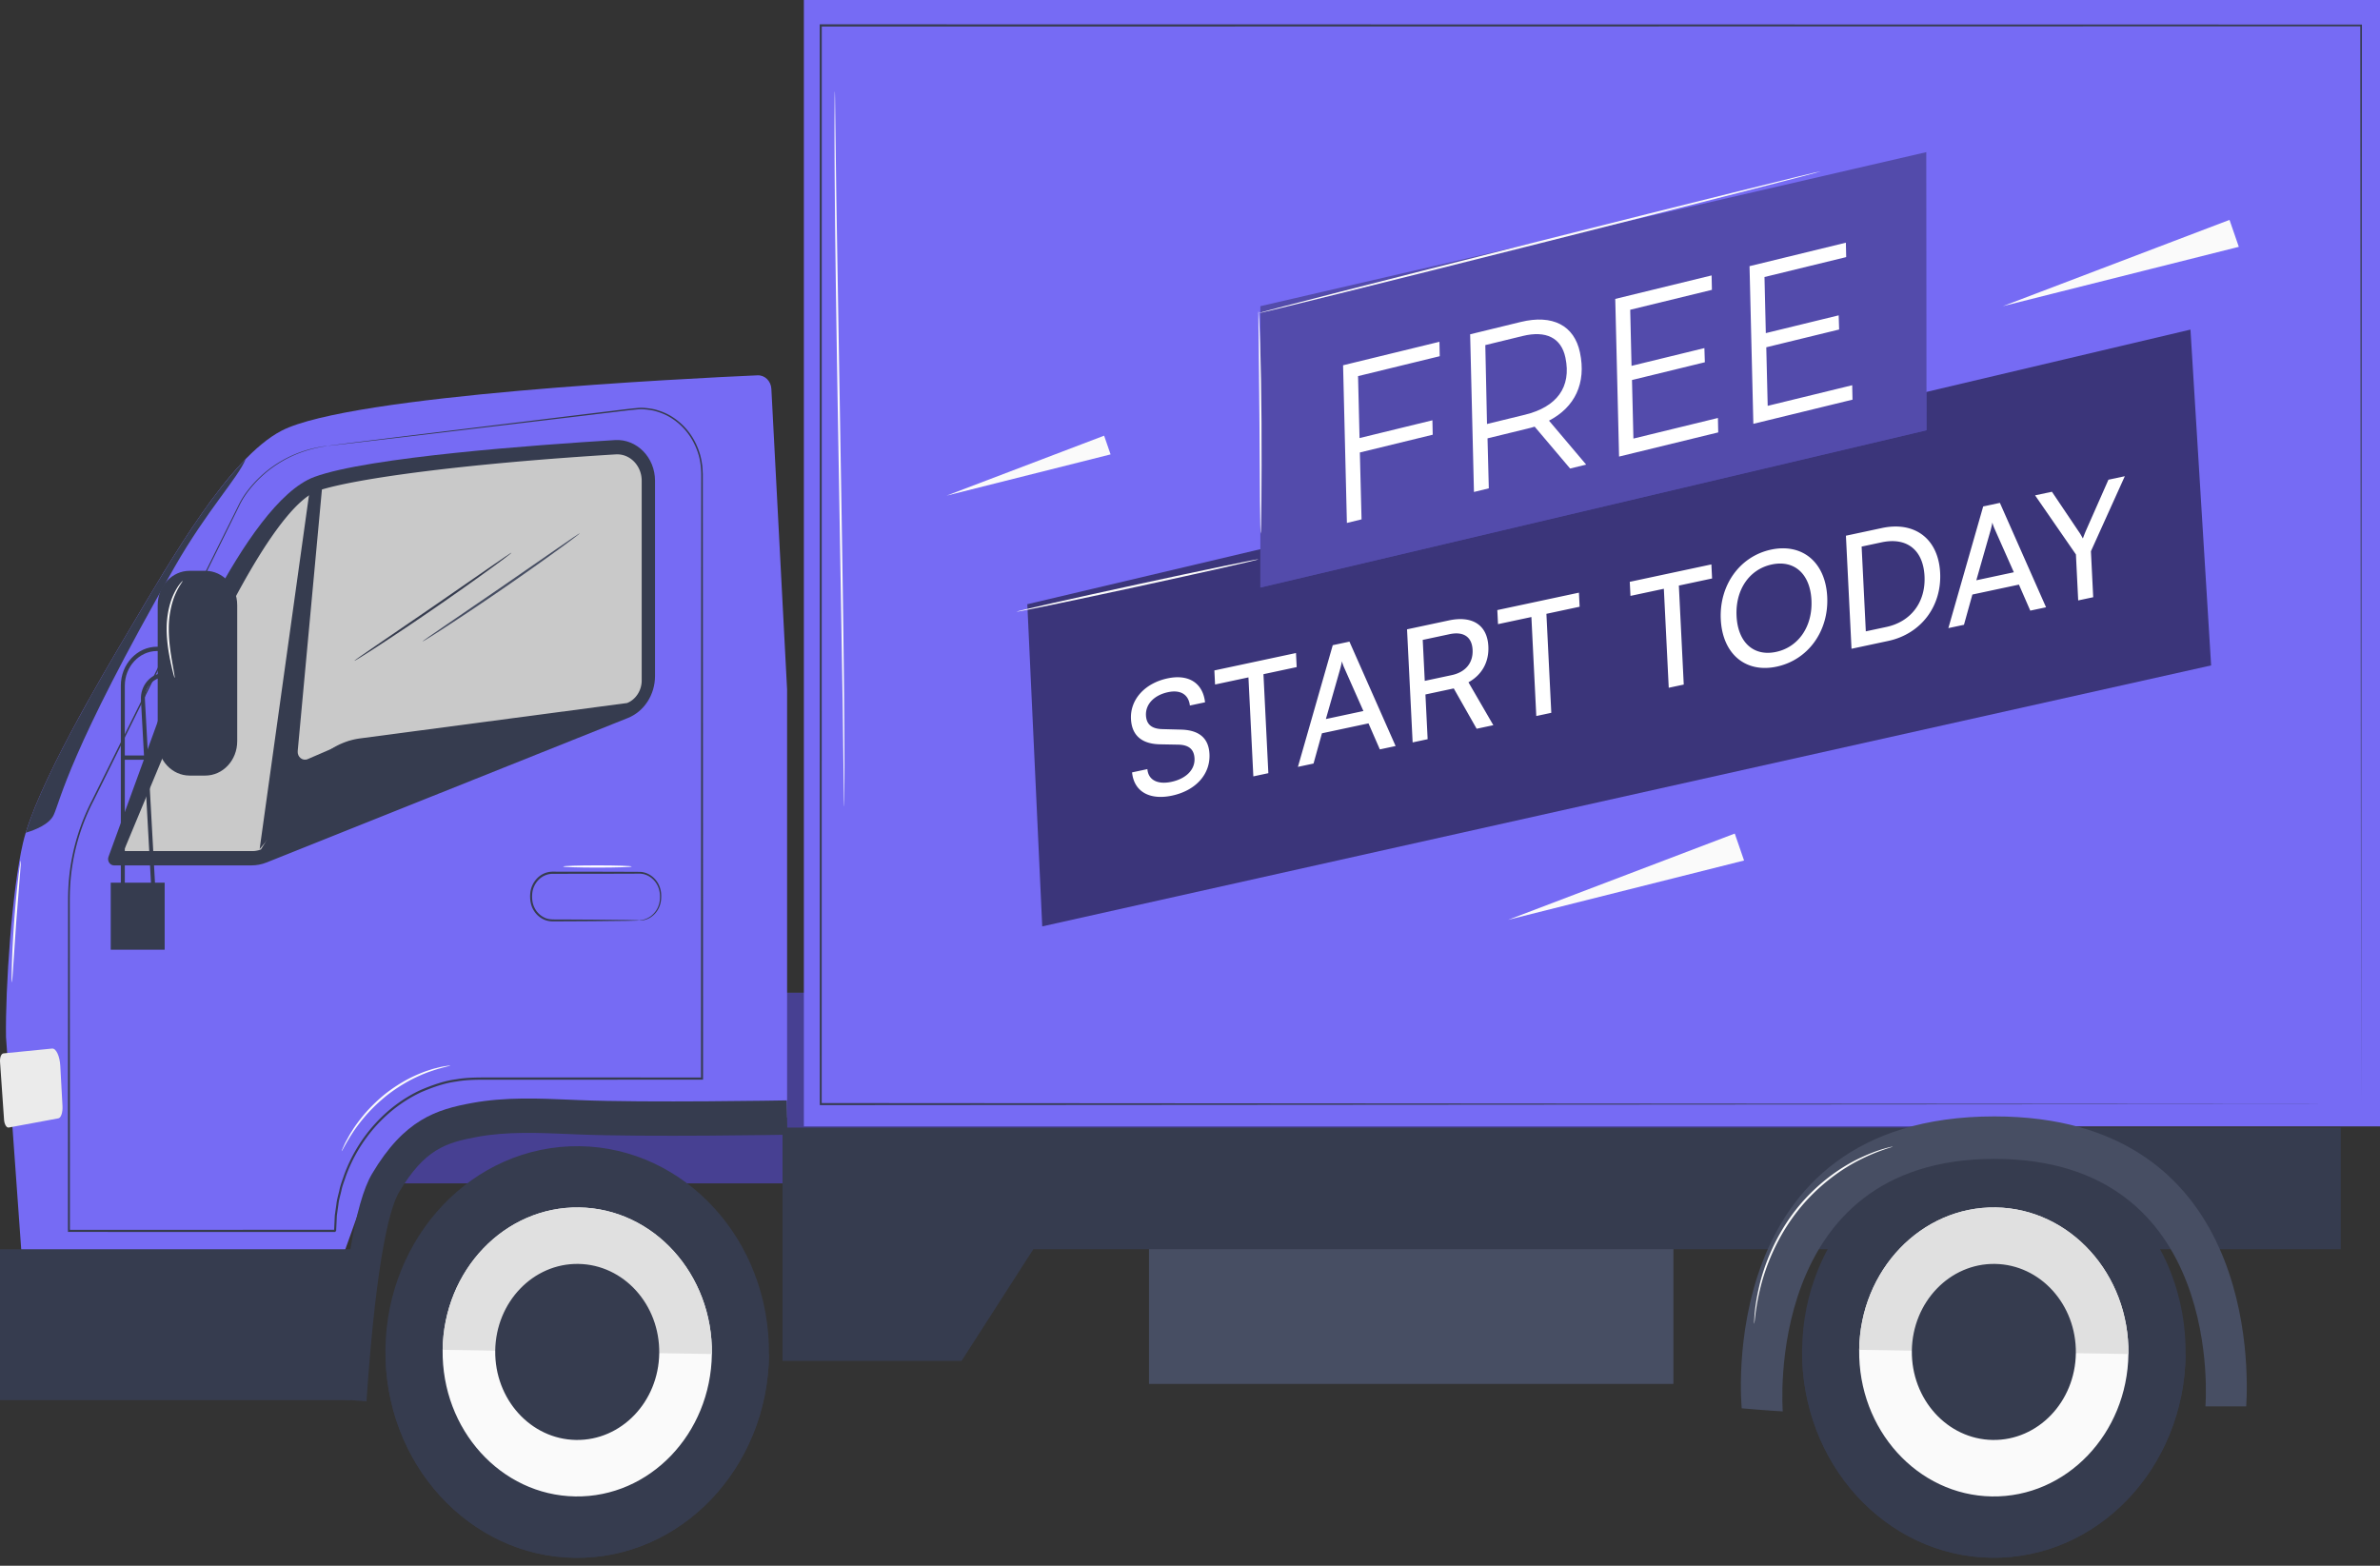 <svg width="456" height="300" fill="none" xmlns="http://www.w3.org/2000/svg"><rect width="100%" height="100%" fill="#333333" stroke="none"/><path d="M394.357 190.218H53.98v36.51h340.377v-36.51Z" fill="#766BF4"/><path d="M394.357 190.218H53.98v36.51h340.377v-36.51Z" fill="#000" opacity=".4"/><path d="M320.621 231.344H220.146v33.817h100.475v-33.817Z" fill="#474E63"/><path d="M149.93 216.043v44.703h34.304l13.751-21.395h250.499v-23.308H149.93Z" fill="#363C4F"/><path d="M147.79 74.501c-.078-1.497-1.254-2.65-2.65-2.588-13.555.598-77.93 3.766-91.166 10.597-10.13 5.228-21.23 24.764-29.058 37.917-5.61 9.427-18.004 30.362-20.51 41.063-2.124 9.063-3.402 27.873-3.256 37.218l3.54 49.406h58.34l5.841-16.318c3.811-10.645 13.338-17.67 23.962-17.67h57.971v-81.994l-3.014-57.631Z" fill="#766BF4"/><path d="M47.061 87.976c-8.029 8.226-16.07 22.247-22.143 32.45-5.194 8.728-16.202 27.32-19.797 38.521-.067.208-.121.405-.184.608 1.778-.529 4.511-1.606 5.351-3.41 1.278-2.744 2.92-12.126 23.197-47.565 6.179-10.798 12.191-17.119 13.576-20.604ZM117.822 84.32c-14.915.915-47.252 3.255-57.584 7.058-13.46 4.954-28.567 43.185-29.281 44.863l-10.185 27.964c-.245.791.303 1.606 1.08 1.606h26.313c.995 0 1.982-.19 2.914-.563l69.214-27.679c3.131-1.252 5.207-4.461 5.207-8.047V92.109c.001-4.484-3.507-8.045-7.678-7.789Z" fill="#363C4F"/><path d="M23.705 163.068s9.762-23.488 13.036-31.165c4.955-11.619 16.52-35.417 24.329-37.93 7.182-2.312 27.832-5.13 56.901-6.913.092-.006.184-.009.276-.009 2.592 0 4.701 2.27 4.701 5.058v38.262c0 1.92-1.126 3.661-2.803 4.331l-51.135 6.774c-4.147.55-7.859 3.029-10.15 6.779l-8.862 14.499a4.369 4.369 0 0 1-1.625.314H23.705Z" fill="#C9C9C9"/><path d="m67.155 141.904-17.409 20.778 9.62-68.997 2.405-.89-4.732 51.111c-.104 1.124.94 1.964 1.916 1.542l8.2-3.544Z" fill="#363C4F"/><path d="M.009 203.5c-.063-.898.22-1.626.646-1.668l9.323-.926c.78-.077 1.48 1.472 1.573 3.327l.42 7.677c.068 1.232-.277 2.274-.79 2.368l-9.505 1.759c-.429.079-.838-.601-.901-1.507L.009 203.5Z" fill="#EBEBEB"/><path d="M67.157 239.361H0v28.901h67.157v-28.901ZM111.999 298.46c20.277-.836 36.084-19.159 35.305-40.924-.78-21.766-17.85-38.732-38.127-37.896-20.278.837-36.084 19.159-35.305 40.925.779 21.765 17.849 38.732 38.127 37.895Z" fill="#363C4F"/><path d="M73.871 258.363c0 .034-.006.067-.006.102-.292 21.778 15.919 39.687 36.209 40.002 20.289.314 36.975-17.087 37.268-38.864.001-.035-.004-.068-.004-.102l-73.466-1.138Z" fill="#363C4F"/><path d="M84.807 258.633c-.205 15.291 11.176 27.865 25.42 28.085 14.245.221 25.96-11.995 26.165-27.286.205-15.29-11.175-27.864-25.421-28.084-14.245-.221-25.958 11.996-26.164 27.285Z" fill="#FAFAFA"/><path d="M110.973 231.348c-14.245-.221-25.959 11.995-26.164 27.285l51.584.799c.206-15.289-11.175-27.864-25.42-28.084Z" fill="#E0E0E0"/><path d="M94.885 258.789c-.126 9.314 6.807 16.973 15.484 17.108 8.677.134 15.813-7.308 15.938-16.621.125-9.314-6.808-16.974-15.485-17.108-8.677-.135-15.813 7.307-15.938 16.621ZM39.33 148.602h-2.995c-3.38 0-6.118-2.94-6.118-6.567v-26.099c0-3.627 2.74-6.567 6.118-6.567h2.995c3.38 0 6.118 2.94 6.118 6.567v26.099c0 3.628-2.739 6.567-6.118 6.567Z" fill="#363C4F"/><path d="M23.915 172.861h-.766v-41.485c0-4.115 3.118-7.463 6.952-7.463h1.837v.823H30.1c-3.41 0-6.186 2.979-6.186 6.64v41.485Z" fill="#363C4F"/><path d="m29.135 172.914-2.13-38.794c-.075-1.357.363-2.65 1.231-3.639.87-.99 2.045-1.535 3.312-1.535v.823c-1.054 0-2.032.453-2.754 1.276-.723.823-1.087 1.898-1.025 3.028l2.13 38.793-.764.048Z" fill="#363C4F"/><path d="M31.55 169.123H21.215v12.843H31.55v-12.843ZM27.73 144.75h-4.203v.822h4.204v-.822Z" fill="#363C4F"/><path d="M62.789 85.43s.308-.05.913-.13l2.692-.343 10.42-1.291 38.839-4.744c2.071-.239 4.18-.538 6.365-.745 1.101-.126 2.222.028 3.332.237 1.095.291 2.187.686 3.194 1.3a12.371 12.371 0 0 1 4.835 5.39c.539 1.153.946 2.405 1.113 3.712.131.647.115 1.315.161 1.978l.002 1.982.02 34.112.025 79.773v.209h-.195l-26.507.004-13.673.001c-2.3.011-4.607-.057-6.877.347-2.288.292-4.496 1.091-6.646 1.996-6.672 3.071-11.988 9.08-14.539 16.162-.288.897-.658 1.764-.84 2.693-.2.92-.494 1.818-.586 2.759l-.2 1.396-.097.698-.033.704-.066 1.406-.034.702-.004.088c.175-.185-.237.278-.204.229h-.557l-10.459-.002-39.976-.01h-.188v-.201l.013-35.775.007-16.724.005-8.045c.006-1.324-.01-2.632.014-3.943.027-1.31.115-2.608.259-3.889a41.038 41.038 0 0 1 4.339-14.172l6.119-12.332 10.848-21.852 8.816-17.744 1.862-3.743c.306-.597.572-1.197.896-1.755.32-.559.67-1.081 1.031-1.574a22.41 22.41 0 0 1 4.648-4.635 22.452 22.452 0 0 1 7.949-3.712c1.934-.46 2.964-.517 2.964-.517s-.253.047-.751.123c-.498.08-1.237.219-2.198.46-1.902.503-4.758 1.444-7.894 3.755a22.362 22.362 0 0 0-4.598 4.626c-.357.49-.701 1.008-1.015 1.562-.318.55-.585 1.158-.888 1.753l-1.85 3.75-8.77 17.769-10.806 21.873c-1.959 3.964-3.993 8.08-6.1 12.34a40.731 40.731 0 0 0-4.287 14.064 42.693 42.693 0 0 0-.253 3.855c-.022 1.296-.005 2.615-.01 3.936l.005 8.044.007 16.725c.004 11.422.009 23.373.012 35.774l-.187-.2 39.977-.01 10.46-.002h.555c.053-.043-.37.391-.191.196l.004-.089.034-.712.067-1.427.034-.714.098-.709.203-1.416c.094-.955.39-1.867.594-2.801.185-.943.559-1.823.852-2.733 2.587-7.188 7.979-13.285 14.75-16.4 2.183-.92 4.423-1.728 6.746-2.026 2.308-.409 4.648-.341 6.936-.352l13.672.001 26.508.004-.195.209.025-79.773.02-34.113c-.003-1.33.048-2.645-.154-3.91-.161-1.277-.557-2.497-1.08-3.622a12.091 12.091 0 0 0-4.712-5.272c-.983-.603-2.049-.989-3.118-1.276-1.084-.204-2.179-.36-3.256-.237-2.164.2-4.289.496-6.355.73l-38.853 4.621-10.426 1.221-2.696.307c-.605.071-.916.096-.916.096Z" fill="#363C4F"/><path d="M122.457 176.354c0-.023.21-.021.597-.095a3.978 3.978 0 0 0 1.578-.674 4.299 4.299 0 0 0 1.604-2.242c.172-.534.229-1.123.205-1.772a4.618 4.618 0 0 0-.465-1.914c-.598-1.23-1.909-2.26-3.455-2.259l-5.057.016-11.592.016c-.983 0-1.939.41-2.641 1.104a4.33 4.33 0 0 0-1.254 2.636c-.094 1.012.03 2.004.48 2.842a4.077 4.077 0 0 0 1.918 1.83c.79.377 1.643.323 2.495.327l2.456.01 4.408.026 6.383.066 1.735.04c.397.015.605.029.605.043 0 .014-.208.028-.604.042l-1.736.039-6.382.067-4.408.025-2.456.011c-.427-.006-.839.019-1.296-.012a4.038 4.038 0 0 1-1.336-.326 4.446 4.446 0 0 1-2.107-1.99c-.496-.905-.635-2.031-.535-3.085a4.74 4.74 0 0 1 1.372-2.898 4.151 4.151 0 0 1 2.903-1.216l11.592.016 5.062.023c1.674.016 3.073 1.145 3.695 2.469.316.667.464 1.378.469 2.049.016.651-.055 1.302-.247 1.853a4.41 4.41 0 0 1-1.728 2.302 3.798 3.798 0 0 1-1.648.62c-.4.048-.61.011-.61.011Z" fill="#363C4F"/><path d="M121.039 166.021c0 .116-2.943.21-6.572.21-3.631 0-6.572-.094-6.572-.21 0-.116 2.941-.209 6.572-.209 3.629 0 6.572.093 6.572.209Z" fill="#fff"/><path d="m70.217 268.503-6.115-.479c1.6-23.569 3.945-37.67 7.17-43.107 6.196-10.447 12.352-12.333 19.18-13.586 6.346-1.162 12.751-.884 18.945-.616l1.52.065c12.786.535 39.567.059 39.836.055l.104 6.58c-.271.005-27.224.483-40.178-.058l-1.529-.066c-5.878-.254-11.955-.519-17.666.529-6.097 1.118-10.152 2.39-15.039 10.632-1.48 2.494-4.255 11.014-6.228 40.051Z" fill="#363C4F"/><path d="M455.999 0H154.018v215.817h301.981V0Z" fill="#766BF4"/><path d="m452.38 211.546-.159-206.672.159.17-295.104.044h-.024l.199-.214-.016 206.672-.183-.197 295.128.197c-1.644 0-121.493.08-295.128.196h-.183v-.197c-.006-63.282-.011-133.207-.016-206.671V4.66h.223l295.104.044h.158v.17c-.097 126.126-.158 205.286-.158 206.672Z" fill="#363C4F"/><path d="m196.83 115.768 2.858 61.731 223.956-50.003-3.959-64.346-222.855 52.618Z" fill="#000" opacity=".5"/><path d="M241.484 58.66v53.914l127.631-30.135-.046-53.288-127.585 29.51Z" fill="#766BF4"/><path d="M241.484 58.66v53.914l127.631-30.135-.046-53.288-127.585 29.51Z" fill="#000" opacity=".3"/><path d="m260.197 72.065.287 11.868 13.961-3.404.058 2.764-13.96 3.404.326 12.814-2.808.685-.731-30.209 18.461-4.501.058 2.763-15.652 3.816ZM296.782 80.597l7.122 8.422-3.077.75-6.794-8.024c-.414.144-.914.266-1.376.378l-7.653 1.866.247 9.578-2.846.694-.731-30.209 9.692-2.363c6.115-1.491 10.252.67 11.345 5.83 1.257 5.943-1.008 10.532-5.929 13.078Zm3.143-12.097c-.804-3.798-3.731-5.211-8.193-4.123l-7.153 1.744.326 15.114 7.269-1.772c6.077-1.482 8.956-5.266 7.751-10.963ZM312.343 59.352l.253 10.747 13.96-3.404.088 2.714-13.96 3.403.273 11.22 16.191-3.947.059 2.765-18.998 4.632-.732-30.21 18.46-4.5.06 2.763-15.654 3.817ZM338.071 53.078l.253 10.747 13.96-3.404.088 2.713-13.96 3.405.272 11.22 16.19-3.948.059 2.764-18.998 4.632-.732-30.209 18.46-4.5.06 2.763-15.652 3.817Z" fill="#fff"/><path d="m383.746 58.66 45.203-11.367-1.783-5.161-43.42 16.528ZM181.361 94.966l31.423-7.902-1.239-3.587-30.184 11.489ZM288.953 176.24l45.203-11.367-1.782-5.161-43.421 16.528ZM348.868 32.818c.026.115-24.127 6.308-53.938 13.831-29.822 7.526-54.01 13.53-54.035 13.416-.026-.115 24.122-6.307 53.943-13.833 29.812-7.523 54.005-13.53 54.03-13.414ZM241.148 107.156c.022.116-10.35 2.46-23.163 5.236-12.817 2.776-23.223 4.932-23.245 4.816-.021-.116 10.348-2.46 23.166-5.237 12.813-2.775 23.22-4.931 23.242-4.815Z" fill="#FAFAFA"/><path d="M241.547 102.276c-.014 0-.028-.15-.041-.434l-.038-1.244-.066-4.576-.093-15.096-.145-15.096-.06-4.575-.002-1.245c.003-.284.012-.434.026-.435.013 0 .032.148.053.432l.077 1.242c.057 1.08.123 2.642.186 4.573.128 3.863.23 9.202.263 15.1.034 5.897.009 11.235-.024 15.1l-.06 4.575-.037 1.244c-.012.285-.025.435-.039.435Z" fill="#FAFAFA"/><path d="M216.692 137.769c-.184-3.715 2.626-6.858 6.998-7.79 4.049-.864 6.774.886 7.194 4.581l-2.905.62c-.253-2.126-1.812-3.065-4.188-2.558-2.67.569-4.333 2.317-4.228 4.444.086 1.738 1.106 2.58 3.125 2.634l3.533.094c3.502.071 5.357 1.613 5.508 4.669.192 3.895-2.648 7.014-7.166 7.978-4.313.92-7.303-.773-7.662-4.451l2.934-.626c.161 2.055 1.927 3.01 4.597 2.44 2.817-.6 4.54-2.331 4.433-4.488-.084-1.708-1.047-2.592-3.095-2.64l-3.531-.064c-3.502-.071-5.393-1.726-5.547-4.843Zm16.11-6.616-.133-2.696 15.638-3.336.133 2.696-6.367 1.358.938 18.967-2.875.614-.938-18.967-6.396 1.364Zm18.867 15.142-2.993.639 6.675-23.316 3.198-.682 8.846 20.004-3.022.645-2.174-4.986-8.919 1.902-1.611 5.794Zm5.145-18.266-2.78 9.738 7.189-1.534-3.704-8.354a8.138 8.138 0 0 1-.415-1.183c-.044.312-.165.852-.29 1.333Zm16.716 13.603-2.875.613-1.071-21.664 8.01-1.708c4.548-.97 7.368.911 7.568 4.956.148 2.996-1.212 5.466-3.81 6.899l4.765 8.218-3.198.683-4.384-7.725-5.428 1.158.423 8.57Zm-.94-19.027.388 7.85 5.164-1.101c2.67-.57 4.123-2.364 4-4.851-.125-2.516-1.777-3.557-4.418-2.993l-5.134 1.095Zm14.424-3.017-.133-2.696 15.638-3.337.133 2.697-6.366 1.358.937 18.967-2.875.614-.938-18.967-6.396 1.364Zm25.378-5.414-.133-2.696 15.638-3.336.133 2.696-6.367 1.359.938 18.966-2.875.614-.938-18.967-6.396 1.364Zm37.697.164c.326 6.592-3.671 12.108-9.685 13.391-5.986 1.277-10.38-2.449-10.706-9.041-.324-6.562 3.642-12.101 9.627-13.378 6.015-1.283 10.439 2.436 10.764 9.028Zm-3.022.645c-.248-5.034-3.288-7.747-7.601-6.827-4.313.921-6.994 4.854-6.746 9.887.249 5.034 3.261 7.783 7.574 6.863 4.313-.92 7.021-4.919 6.773-9.923Zm14.689 7.827-7.013 1.496-1.07-21.663 6.894-1.471c6.338-1.352 10.838 2.109 11.158 8.581.318 6.442-3.691 11.718-9.969 13.057Zm-1.261-18.897-3.814.813.803 16.24 3.931-.838c4.724-1.008 7.563-4.763 7.317-9.737-.249-5.033-3.396-7.511-8.237-6.478Zm15.797 15.796-2.993.639 6.675-23.316 3.198-.682 8.846 20.005-3.022.644-2.174-4.986-8.919 1.902-1.611 5.794Zm5.146-18.266-2.781 9.738 7.189-1.534-3.704-8.354a8.138 8.138 0 0 1-.415-1.183c-.043.312-.165.853-.289 1.333Zm16.301 4.789-7.823-11.321 3.227-.689 5.152 7.652c.319.447.515.829.775 1.288.238-.595.287-.788.633-1.588l4.267-9.661 3.139-.67-6.494 14.375.435 8.81-2.875.613-.436-8.809Z" fill="#fff"/><path d="M111.061 102.199c.008.013-.088.099-.279.252l-.845.653c-.738.561-1.816 1.357-3.154 2.329a518.054 518.054 0 0 1-10.553 7.448 512.379 512.379 0 0 1-10.714 7.182 195.148 195.148 0 0 1-3.29 2.103l-.905.551c-.21.122-.323.181-.33.167-.007-.012.092-.095.288-.241l.867-.619 3.221-2.218 10.647-7.286 10.613-7.34 3.224-2.215.886-.586c.205-.13.316-.192.324-.18Z" fill="#474E63"/><path d="M97.99 105.916c.007.012-.09.099-.28.253l-.845.653c-.738.56-1.816 1.357-3.154 2.329a513.433 513.433 0 0 1-10.553 7.447 509.007 509.007 0 0 1-10.714 7.183 198.36 198.36 0 0 1-3.29 2.103l-.905.551c-.21.122-.323.18-.33.167-.008-.013.091-.095.288-.241.236-.17.522-.374.867-.62l3.22-2.219 10.648-7.286 10.612-7.339 3.223-2.215.886-.587c.207-.129.319-.191.326-.179Z" fill="#363C4F"/><path d="M33.462 129.866c-.027.006-.11-.251-.235-.724a46.626 46.626 0 0 1-.48-2.017c-.365-1.709-.83-4.115-.81-6.827.017-2.714.666-5.139 1.46-6.698.39-.784.782-1.371 1.085-1.745.3-.375.492-.556.51-.538.06.051-.647.85-1.344 2.418-.709 1.555-1.294 3.915-1.313 6.568-.019 2.654.394 5.042.687 6.761.305 1.721.498 2.789.44 2.802ZM2.272 188.192c-.028-.001-.04-.328-.042-.92-.001-.591.015-1.446.047-2.503.064-2.112.205-5.028.44-8.243.237-3.216.523-6.121.768-8.218.123-1.049.232-1.895.32-2.479.086-.585.148-.906.175-.902.028.003.019.331-.02.92l-.194 2.493-.65 8.219-.557 8.226-.173 2.495c-.047.588-.087.913-.114.912ZM86.25 204.167c.015.086-1.474.314-3.77 1.107-1.148.388-2.481.965-3.912 1.707a31.94 31.94 0 0 0-4.417 2.877 33.124 33.124 0 0 0-3.88 3.663c-1.088 1.244-2 2.436-2.688 3.497-1.391 2.113-2.04 3.57-2.111 3.529-.025-.013.128-.38.427-1.036.144-.331.333-.728.586-1.17.248-.444.51-.966.866-1.496.665-1.094 1.564-2.321 2.653-3.596a31.266 31.266 0 0 1 3.911-3.737 30.054 30.054 0 0 1 4.492-2.887c1.46-.733 2.818-1.286 3.99-1.64.578-.206 1.12-.319 1.59-.44.467-.127.878-.202 1.215-.251.672-.11 1.044-.156 1.048-.127ZM161.735 154.495c-.007 0-.014-.12-.022-.354l-.023-1.038-.05-3.99-.192-14.676-.807-48.415c-.323-18.913-.587-36.034-.69-48.428-.055-6.196-.071-11.212-.065-14.677l.025-3.991.017-1.038c.006-.233.012-.353.019-.353.007 0 .014.12.022.353l.023 1.038.05 3.99.192 14.675.807 48.423c.323 18.907.587 36.026.69 48.42.055 6.197.071 11.212.065 14.678l-.025 3.991-.017 1.038c-.005.235-.012.354-.019.354Z" fill="#FAFAFA"/><path d="M383.486 298.427c20.276-.869 36.056-19.216 35.246-40.979-.809-21.764-17.902-38.702-38.178-37.833-20.276.869-36.056 19.216-35.246 40.98.809 21.763 17.902 38.701 38.178 37.832Z" fill="#363C4F"/><path d="M345.278 258.363c0 .034-.006.067-.007.102-.292 21.778 15.919 39.687 36.209 40.002 20.289.314 36.975-17.087 37.268-38.864.001-.035-.004-.068-.003-.102l-73.467-1.138Z" fill="#363C4F"/><path d="M356.213 258.633c-.205 15.291 11.176 27.864 25.42 28.085 14.245.22 25.96-11.995 26.165-27.286.206-15.29-11.175-27.864-25.42-28.085-14.246-.22-25.959 11.997-26.165 27.286Z" fill="#FAFAFA"/><path d="M382.377 231.347c-14.245-.22-25.959 11.996-26.164 27.286l51.585.799c.205-15.29-11.176-27.864-25.421-28.085Z" fill="#E0E0E0"/><path d="M366.304 258.789c-.125 9.314 6.808 16.973 15.485 17.108 8.677.134 15.813-7.308 15.938-16.621.125-9.314-6.808-16.974-15.485-17.108-8.677-.135-15.813 7.307-15.938 16.621Z" fill="#363C4F"/><path d="M333.71 269.836s-5.598-55.93 48.407-55.93c49.831 0 48.719 48.115 48.249 55.556h-7.814s3.982-47.417-40.435-47.417c-44.415 0-40.546 48.38-40.546 48.38s-3.281-.186-7.861-.589Z" fill="#474E63"/><path d="M362.639 219.684c.003.015-.143.071-.424.166-.279.101-.699.212-1.227.407a35.587 35.587 0 0 0-4.389 1.839c-3.604 1.763-8.341 5.021-12.251 10.021-3.915 5.001-6.084 10.572-7.079 14.688a42.72 42.72 0 0 0-.929 4.958c-.088.592-.117 1.056-.161 1.368-.039.312-.066.477-.079.476-.013-.001-.013-.167-.001-.483.018-.315.023-.783.087-1.38.098-1.197.332-2.924.81-5.014.932-4.167 3.085-9.825 7.046-14.887 3.958-5.061 8.779-8.315 12.44-10.021 1.836-.867 3.38-1.412 4.462-1.723.536-.172.965-.257 1.251-.331.288-.07.44-.098.444-.084Z" fill="#FAFAFA"/></svg>